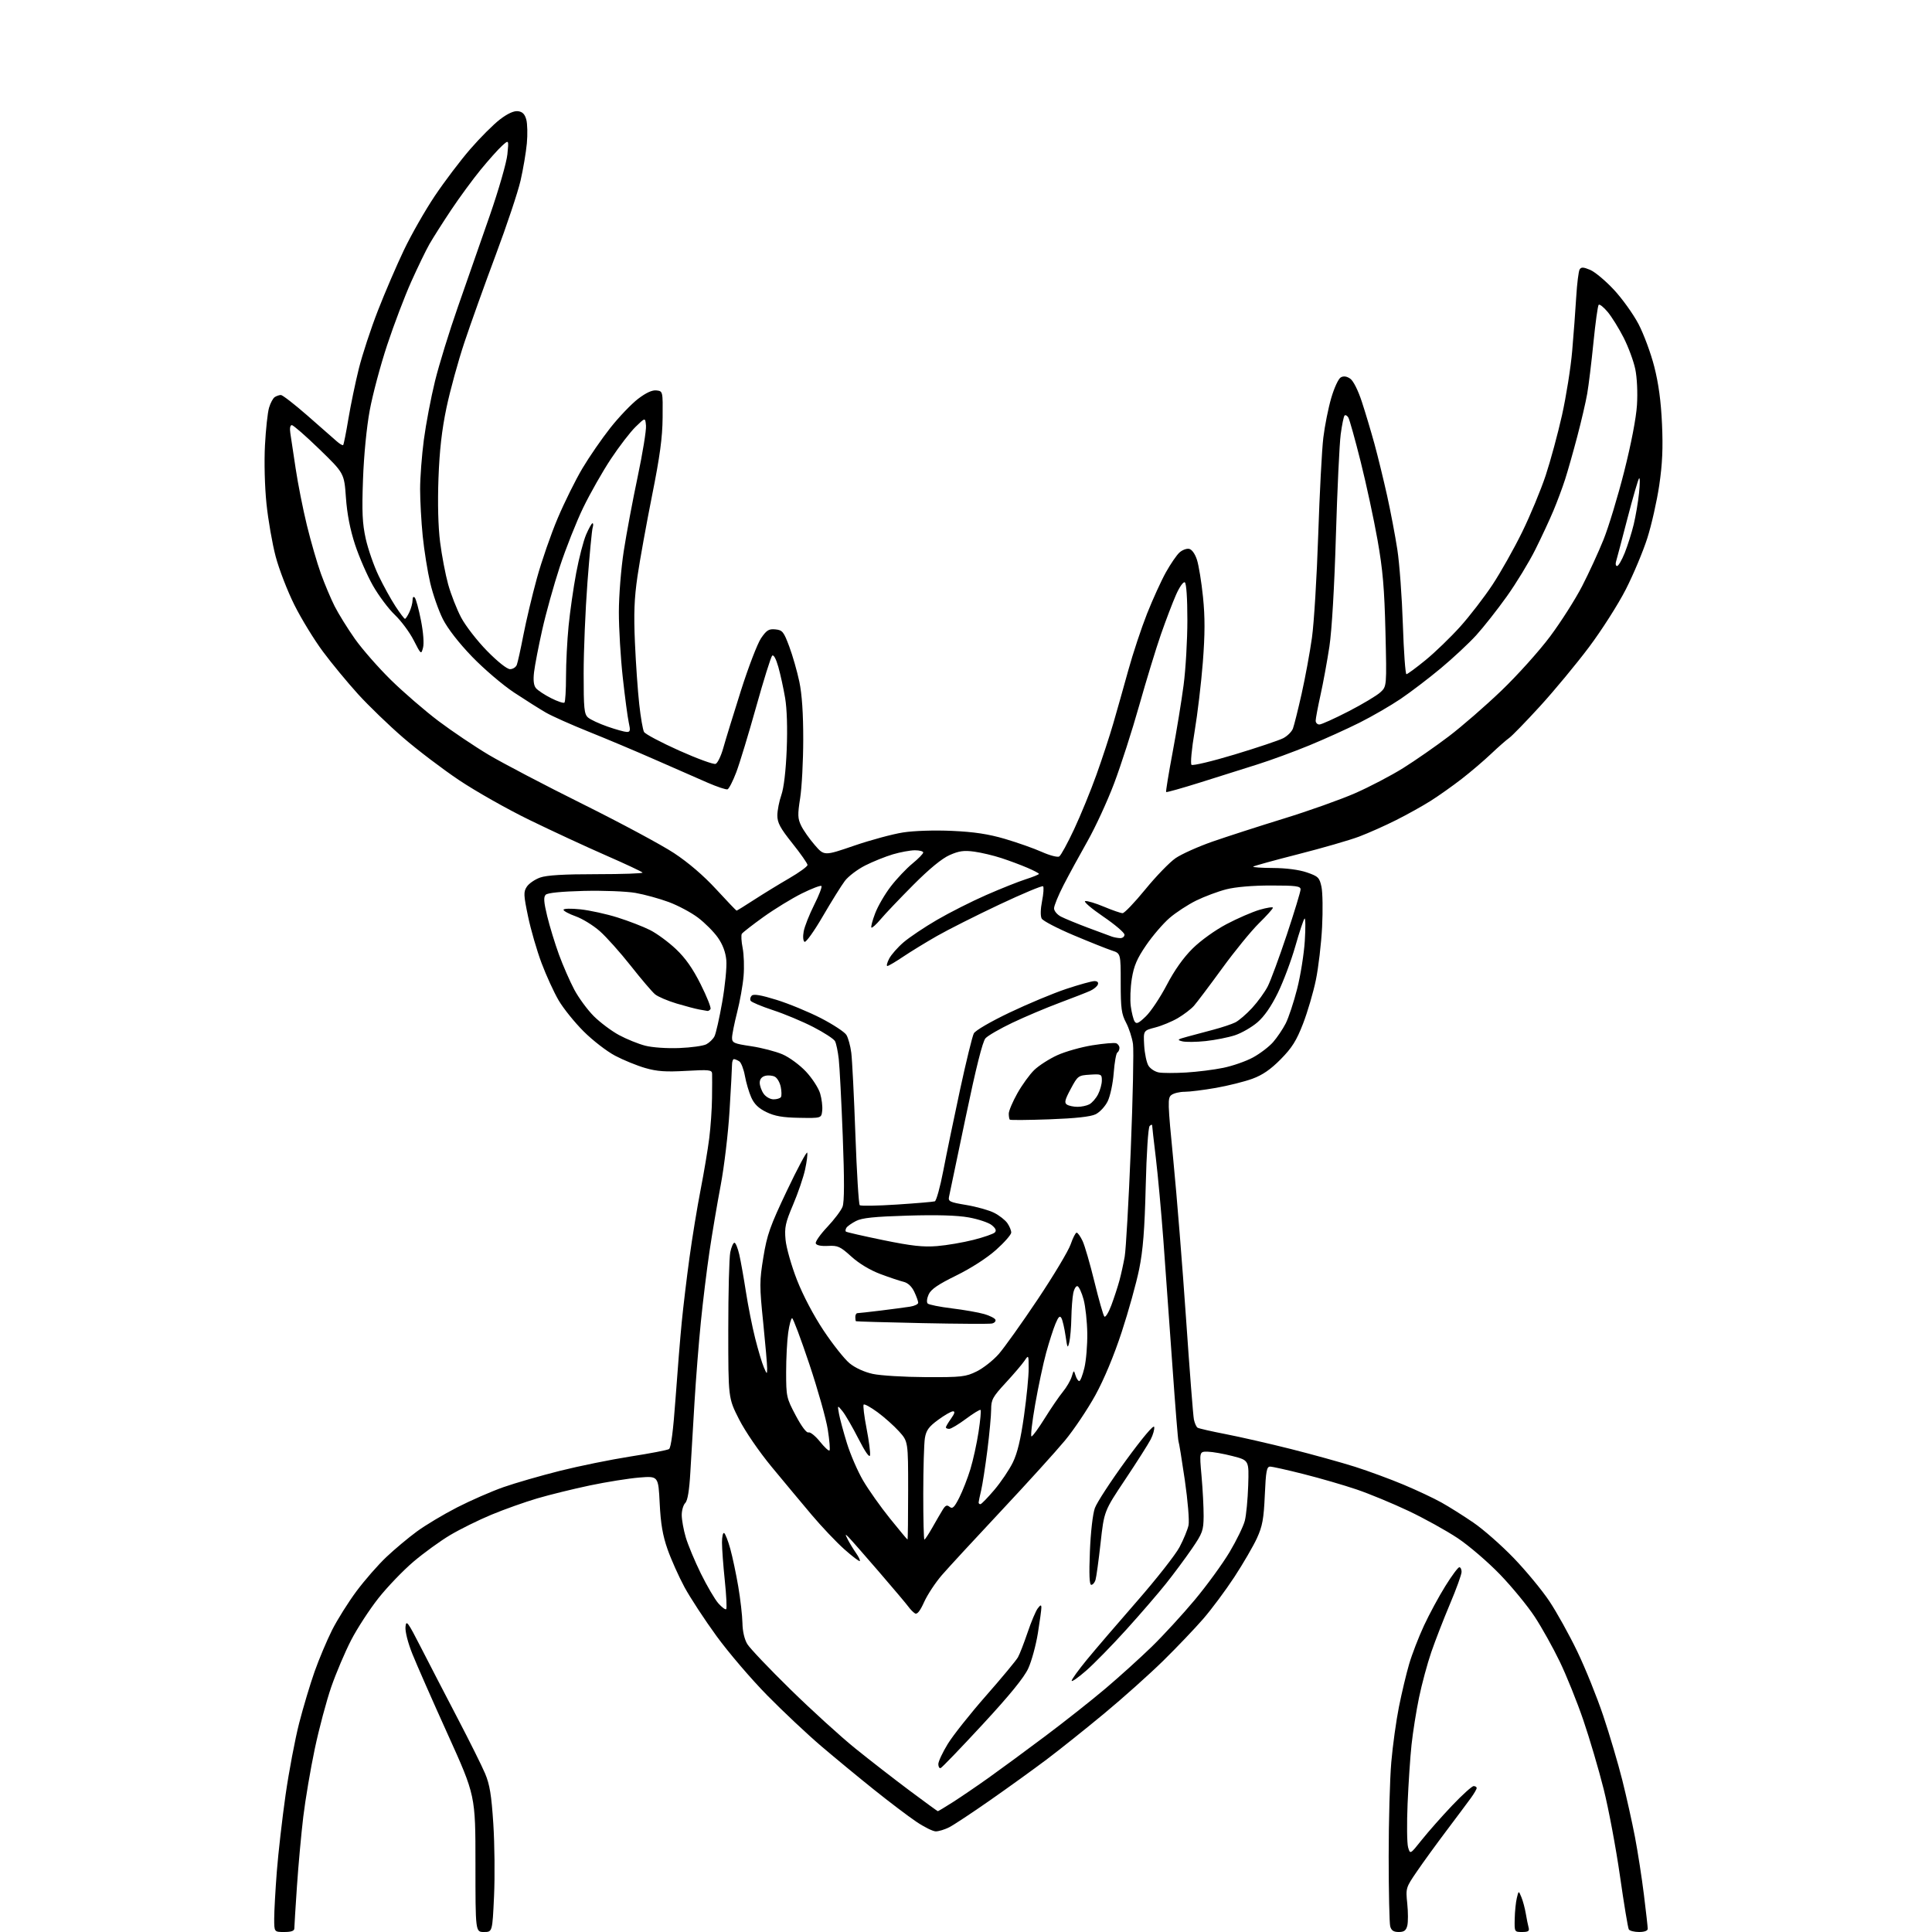 <?xml version="1.0" encoding="UTF-8" standalone="no"?>
<svg 
  version="1.1" 
  xmlns="http://www.w3.org/2000/svg" 
  xmlns:xlink="http://www.w3.org/1999/xlink" 
  xmlns:svg="http://www.w3.org/2000/svg"
  xmlns:rdf="http://www.w3.org/1999/02/22-rdf-syntax-ns#"
  xmlns:cc="http://creativecommons.org/ns#"
  xmlns:dc="http://purl.org/dc/elements/1.1/"
  viewBox="0 0 768 768"
  width="768"
  height="768"
>
<style>svg {background-color: white; }</style>"
<path stroke="none" fill="black" fill-rule="evenodd" d="M113.00,768.00C109.00,768.00 109.00,768.00 109.00,762.70C109.00,759.78 109.47,751.35 110.04,743.95C110.62,736.55 112.19,722.85 113.52,713.50C114.86,704.15 117.29,691.33 118.91,685.00C120.54,678.67 123.30,669.45 125.05,664.50C126.80,659.55 129.93,652.11 132.01,647.97C134.10,643.83 138.48,636.86 141.75,632.47C145.02,628.09 150.35,621.99 153.60,618.93C156.84,615.86 162.29,611.30 165.70,608.80C169.11,606.29 176.31,601.98 181.70,599.22C187.09,596.46 195.37,592.84 200.09,591.18C204.82,589.52 214.95,586.60 222.59,584.68C230.24,582.76 242.85,580.20 250.62,578.98C258.38,577.77 265.28,576.45 265.94,576.03C266.74,575.54 267.63,568.64 268.54,555.89C269.30,545.23 270.41,531.55 271.01,525.50C271.60,519.45 272.98,507.98 274.07,500.00C275.16,492.02 277.15,479.88 278.49,473.00C279.83,466.12 281.38,456.90 281.93,452.50C282.49,448.10 282.99,440.90 283.04,436.50C283.10,432.10 283.11,427.74 283.07,426.81C283.01,425.29 281.93,425.17 272.73,425.69C264.65,426.15 261.18,425.91 256.48,424.55C253.19,423.60 247.80,421.40 244.51,419.66C241.21,417.92 235.58,413.57 232.01,410.00C228.43,406.43 223.96,400.88 222.08,397.68C220.20,394.47 217.14,387.80 215.28,382.84C213.42,377.89 211.00,369.55 209.91,364.30C208.12,355.73 208.07,354.54 209.42,352.48C210.25,351.21 212.63,349.58 214.71,348.84C217.36,347.90 224.12,347.50 237.15,347.50C247.42,347.50 255.63,347.21 255.42,346.86C255.20,346.51 248.60,343.42 240.76,339.99C232.92,336.56 219.30,330.25 210.50,325.96C201.70,321.68 189.10,314.55 182.50,310.13C175.90,305.71 165.89,298.10 160.26,293.23C154.62,288.36 146.56,280.58 142.34,275.94C138.13,271.30 131.83,263.68 128.36,259.00C124.88,254.32 119.79,246.00 117.04,240.50C114.29,235.00 110.94,226.34 109.59,221.25C108.24,216.16 106.60,206.71 105.93,200.25C105.23,193.45 104.98,183.65 105.33,177.00C105.66,170.68 106.39,163.96 106.95,162.07C107.51,160.18 108.53,158.28 109.23,157.84C109.93,157.39 111.02,157.02 111.66,157.02C112.29,157.01 117.02,160.67 122.16,165.16C127.30,169.64 132.51,174.22 133.75,175.33C134.98,176.43 136.18,177.15 136.41,176.92C136.64,176.69 137.58,172.00 138.49,166.50C139.41,161.00 141.28,152.00 142.65,146.50C144.02,141.00 147.42,130.65 150.21,123.50C152.99,116.35 157.65,105.51 160.56,99.42C163.46,93.33 168.98,83.65 172.82,77.92C176.66,72.19 183.01,63.80 186.94,59.27C190.86,54.74 196.18,49.43 198.74,47.47C201.79,45.14 204.27,44.01 205.89,44.20C207.67,44.42 208.60,45.34 209.20,47.50C209.66,49.15 209.76,53.42 209.43,57.00C209.10,60.58 207.97,67.23 206.93,71.79C205.88,76.35 201.45,89.62 197.08,101.29C192.72,112.95 187.11,128.61 184.62,136.08C182.12,143.56 178.91,155.26 177.48,162.08C175.63,170.92 174.71,179.01 174.30,190.13C173.94,200.00 174.17,209.34 174.94,215.44C175.61,220.76 177.06,228.35 178.15,232.30C179.25,236.25 181.57,242.19 183.32,245.49C185.07,248.80 189.70,254.76 193.61,258.75C197.82,263.04 201.55,266.00 202.75,266.00C203.87,266.00 205.08,265.23 205.44,264.28C205.81,263.34 206.98,258.00 208.06,252.42C209.14,246.83 211.55,236.69 213.42,229.88C215.29,223.07 219.02,212.31 221.71,205.97C224.40,199.62 228.82,190.70 231.54,186.14C234.25,181.59 239.25,174.34 242.65,170.04C246.05,165.74 250.99,160.58 253.62,158.56C256.82,156.12 259.25,155.00 260.95,155.20C263.50,155.50 263.50,155.50 263.40,166.00C263.33,173.99 262.32,181.40 259.20,197.00C256.95,208.28 254.35,222.68 253.42,229.00C252.12,237.90 251.89,243.89 252.40,255.50C252.76,263.75 253.53,274.76 254.11,279.96C254.68,285.17 255.54,290.12 256.01,290.96C256.49,291.81 262.75,295.13 269.94,298.35C277.13,301.57 283.67,303.96 284.47,303.65C285.26,303.35 286.64,300.49 287.53,297.30C288.42,294.11 291.58,283.85 294.54,274.50C297.51,265.15 301.11,255.79 302.54,253.69C304.74,250.48 305.63,249.93 308.23,250.19C311.03,250.47 311.54,251.10 313.74,257.00C315.08,260.57 316.88,266.88 317.75,271.00C318.80,275.99 319.31,283.68 319.30,294.00C319.29,302.52 318.74,312.97 318.08,317.22C317.03,323.90 317.09,325.37 318.47,328.22C319.34,330.02 321.76,333.47 323.85,335.88C327.63,340.26 327.63,340.26 339.56,336.16C346.13,333.91 354.88,331.55 359.00,330.91C363.42,330.23 371.43,329.97 378.50,330.29C387.28,330.69 392.92,331.55 399.50,333.48C404.45,334.94 411.05,337.27 414.18,338.67C417.30,340.06 420.40,340.87 421.06,340.46C421.72,340.06 424.39,335.17 426.99,329.61C429.59,324.05 433.58,314.32 435.84,308.00C438.11,301.68 441.14,292.45 442.57,287.50C444.01,282.55 446.68,273.07 448.52,266.42C450.35,259.78 453.71,249.66 455.98,243.92C458.25,238.19 461.63,230.79 463.48,227.47C465.33,224.16 467.75,220.63 468.85,219.64C469.95,218.64 471.67,217.98 472.68,218.18C473.77,218.39 475.02,220.11 475.80,222.50C476.52,224.69 477.60,231.35 478.21,237.31C479.03,245.34 479.01,252.04 478.15,263.23C477.50,271.53 476.03,283.91 474.88,290.75C473.71,297.66 473.16,303.55 473.64,304.02C474.11,304.47 481.84,302.63 490.81,299.92C499.78,297.21 508.46,294.29 510.10,293.45C511.74,292.60 513.48,290.87 513.96,289.62C514.43,288.36 516.00,282.10 517.43,275.72C518.86,269.33 520.70,259.34 521.52,253.51C522.34,247.68 523.46,229.32 524.01,212.71C524.56,196.09 525.47,178.68 526.04,174.00C526.60,169.32 528.02,162.21 529.19,158.20C530.39,154.10 532.06,150.50 533.01,150.00C534.13,149.39 535.38,149.58 536.76,150.55C537.98,151.40 539.88,155.18 541.37,159.75C542.77,164.01 545.02,171.55 546.38,176.50C547.73,181.45 549.98,190.68 551.39,197.00C552.79,203.32 554.63,213.00 555.47,218.50C556.32,224.00 557.30,237.39 557.66,248.25C558.02,259.11 558.66,268.00 559.08,268.00C559.49,268.00 562.91,265.48 566.67,262.41C570.43,259.34 576.60,253.37 580.40,249.16C584.19,244.95 589.97,237.45 593.25,232.50C596.52,227.55 601.85,218.10 605.08,211.50C608.31,204.90 612.51,194.78 614.43,189.00C616.34,183.22 619.27,172.43 620.93,165.00C622.58,157.57 624.41,146.10 624.97,139.50C625.54,132.90 626.27,123.19 626.58,117.93C626.90,112.67 627.51,107.80 627.93,107.11C628.55,106.11 629.41,106.15 632.10,107.27C633.97,108.06 638.21,111.59 641.51,115.13C644.82,118.67 649.23,124.82 651.32,128.79C653.41,132.77 656.24,140.41 657.60,145.76C659.31,152.44 660.27,159.58 660.67,168.50C661.11,178.11 660.82,184.48 659.57,192.93C658.64,199.21 656.51,208.66 654.83,213.93C653.15,219.19 649.31,228.35 646.29,234.28C643.27,240.21 636.69,250.53 631.67,257.22C626.65,263.91 617.92,274.45 612.27,280.64C606.61,286.83 601.07,292.54 599.94,293.33C598.82,294.12 595.56,296.98 592.70,299.69C589.84,302.40 584.58,306.89 581.00,309.66C577.42,312.43 571.91,316.34 568.74,318.34C565.57,320.35 559.39,323.79 555.01,325.99C550.63,328.20 543.99,331.15 540.27,332.56C536.55,333.97 525.66,337.11 516.09,339.55C506.51,341.99 498.45,344.22 498.17,344.49C497.89,344.77 501.45,345.02 506.08,345.04C511.30,345.07 516.39,345.74 519.47,346.79C524.01,348.35 524.51,348.84 525.30,352.50C525.78,354.70 525.89,361.92 525.55,368.55C525.21,375.18 524.10,384.63 523.08,389.55C522.07,394.47 519.77,402.30 517.98,406.93C515.37,413.68 513.59,416.51 509.11,421.06C505.09,425.13 501.89,427.34 497.85,428.82C494.74,429.96 488.22,431.59 483.35,432.45C478.48,433.30 472.90,434.00 470.94,434.00C468.98,434.00 466.62,434.56 465.69,435.25C464.10,436.42 464.15,438.07 466.44,461.50C467.79,475.25 470.05,503.38 471.46,524.00C472.88,544.62 474.28,562.73 474.59,564.24C474.90,565.74 475.56,567.23 476.07,567.54C476.57,567.85 481.60,569.00 487.24,570.09C492.88,571.18 504.56,573.85 513.20,576.02C521.83,578.20 533.30,581.38 538.70,583.09C544.09,584.81 552.77,588.01 558.00,590.21C563.23,592.40 569.98,595.58 573.00,597.27C576.02,598.95 581.73,602.54 585.67,605.24C589.62,607.93 596.83,614.27 601.70,619.32C606.57,624.37 612.96,632.10 615.90,636.50C618.83,640.90 623.83,649.90 627.00,656.50C630.18,663.10 634.82,674.60 637.32,682.06C639.83,689.52 643.22,701.00 644.87,707.56C646.52,714.13 648.79,724.32 649.92,730.21C651.04,736.09 652.65,746.43 653.48,753.18C654.32,759.92 655.00,766.02 655.00,766.72C655.00,767.51 653.69,768.00 651.56,768.00C649.67,768.00 647.83,767.54 647.48,766.97C647.13,766.40 645.55,756.84 643.96,745.72C642.37,734.60 639.46,719.08 637.49,711.23C635.52,703.38 631.87,691.01 629.38,683.73C626.89,676.45 622.68,666.00 620.02,660.50C617.37,655.00 612.90,646.99 610.09,642.71C607.28,638.42 601.06,630.84 596.27,625.87C591.47,620.90 583.90,614.40 579.45,611.44C575.00,608.48 566.22,603.61 559.93,600.63C553.64,597.65 544.36,593.81 539.29,592.09C534.23,590.37 524.78,587.63 518.29,585.99C511.81,584.35 505.78,583.00 504.89,583.00C503.53,583.00 503.20,584.79 502.78,594.36C502.36,603.82 501.84,606.67 499.65,611.46C498.20,614.61 494.17,621.55 490.68,626.88C487.19,632.21 481.61,639.70 478.29,643.53C474.97,647.36 467.81,654.86 462.38,660.20C456.94,665.53 446.43,674.94 439.00,681.10C431.57,687.26 421.23,695.52 416.00,699.46C410.77,703.39 400.65,710.69 393.50,715.68C386.35,720.68 379.06,725.49 377.30,726.38C375.54,727.27 373.15,728.00 371.99,728.00C370.84,728.00 367.30,726.24 364.14,724.09C360.97,721.95 353.46,716.25 347.44,711.43C341.42,706.62 332.00,698.84 326.50,694.16C321.00,689.47 311.32,680.38 305.00,673.95C298.68,667.53 289.60,656.92 284.84,650.38C280.08,643.85 274.34,635.07 272.08,630.89C269.82,626.70 266.80,619.95 265.37,615.89C263.43,610.36 262.64,605.75 262.24,597.61C261.70,586.73 261.70,586.73 254.10,587.35C249.92,587.69 241.10,589.10 234.50,590.48C227.90,591.87 218.47,594.19 213.54,595.64C208.61,597.09 200.41,600.01 195.32,602.13C190.23,604.24 182.85,607.90 178.91,610.24C174.98,612.58 168.41,617.35 164.32,620.83C160.22,624.32 153.96,630.84 150.41,635.33C146.86,639.83 141.98,647.33 139.57,652.00C137.16,656.67 133.62,665.01 131.70,670.52C129.79,676.04 126.83,687.13 125.13,695.18C123.43,703.23 121.38,715.37 120.56,722.16C119.75,728.95 118.61,741.40 118.04,749.83C117.47,758.26 117.00,765.80 117.00,766.58C117.00,767.57 115.79,768.00 113.00,768.00zM192.37,768.00C189.00,768.00 189.00,768.00 189.00,740.89C189.00,713.77 189.00,713.77 177.98,689.40C171.91,676.00 165.59,661.62 163.92,657.45C162.14,653.02 161.01,648.55 161.19,646.69C161.47,643.82 162.09,644.65 167.38,655.00C170.62,661.33 177.14,673.92 181.88,683.00C186.62,692.07 191.55,701.97 192.83,705.00C194.67,709.35 195.36,713.54 196.10,725.00C196.62,732.98 196.75,745.91 196.39,753.75C195.73,768.00 195.73,768.00 192.37,768.00zM556.01,768.00C553.98,768.00 553.07,767.40 552.63,765.75C552.30,764.51 552.03,752.02 552.02,738.00C552.02,723.98 552.49,707.10 553.06,700.50C553.63,693.90 555.00,684.00 556.10,678.50C557.20,673.00 559.02,665.35 560.15,661.50C561.27,657.65 563.93,650.77 566.05,646.21C568.17,641.65 572.00,634.56 574.56,630.46C577.11,626.36 579.61,623.00 580.10,623.00C580.60,623.00 581.00,623.83 581.00,624.85C581.00,625.87 578.93,631.61 576.39,637.60C573.86,643.60 570.51,652.22 568.95,656.77C567.39,661.32 565.20,669.43 564.09,674.79C562.98,680.15 561.64,688.58 561.11,693.52C560.58,698.46 559.88,709.02 559.54,717.00C559.20,724.98 559.29,732.78 559.74,734.34C560.56,737.18 560.56,737.18 565.21,731.34C567.77,728.13 573.18,722.01 577.22,717.75C581.27,713.49 585.13,710.00 585.79,710.00C586.46,710.00 587.00,710.35 587.00,710.78C587.00,711.21 585.99,712.96 584.75,714.67C583.51,716.37 579.19,722.17 575.14,727.54C571.09,732.91 565.75,740.26 563.28,743.88C558.82,750.39 558.78,750.53 559.41,756.71C559.76,760.14 559.77,764.09 559.42,765.48C558.93,767.42 558.14,768.00 556.01,768.00zM605.07,768.00C602.02,768.00 602.00,767.97 602.12,762.75C602.18,759.86 602.56,756.15 602.96,754.50C603.68,751.50 603.68,751.50 604.77,754.14C605.38,755.60 606.16,758.52 606.52,760.64C606.88,762.76 607.39,765.29 607.65,766.25C608.04,767.64 607.50,768.00 605.07,768.00zM372.80,719.98C372.96,719.99 375.66,718.37 378.80,716.37C381.93,714.37 388.32,710.02 393.00,706.69C397.68,703.36 407.80,695.92 415.50,690.14C423.20,684.37 434.00,675.83 439.50,671.17C445.00,666.51 453.25,659.05 457.83,654.60C462.41,650.14 470.10,641.77 474.92,636.00C479.74,630.23 485.97,621.67 488.76,617.00C491.54,612.33 494.28,606.70 494.84,604.50C495.40,602.30 496.00,596.00 496.18,590.50C496.50,580.50 496.50,580.50 490.00,578.82C486.43,577.89 481.98,577.11 480.13,577.07C476.76,577.00 476.76,577.00 477.63,586.75C478.11,592.11 478.48,599.29 478.46,602.71C478.41,608.43 478.04,609.45 473.75,615.71C471.19,619.44 466.58,625.65 463.51,629.50C460.45,633.35 453.34,641.59 447.72,647.80C442.10,654.02 434.91,661.36 431.75,664.12C428.59,666.88 426.00,668.69 426.00,668.13C426.00,667.58 428.70,663.84 432.00,659.82C435.30,655.79 444.30,645.30 451.99,636.50C459.68,627.70 467.28,618.02 468.88,615.00C470.48,611.98 472.09,608.07 472.46,606.32C472.83,604.53 472.18,596.63 470.98,588.33C469.79,580.18 468.66,573.26 468.47,572.95C468.27,572.63 467.19,559.13 466.05,542.94C464.91,526.75 463.30,504.27 462.46,493.00C461.62,481.73 460.27,467.03 459.47,460.34C458.66,453.65 458.00,447.82 458.00,447.39C458.00,446.95 457.55,447.05 457.00,447.60C456.43,448.17 455.76,458.41 455.44,471.55C455.01,488.83 454.37,496.97 452.84,504.50C451.73,510.00 448.60,521.26 445.89,529.51C442.80,538.93 438.89,548.30 435.41,554.64C432.35,560.19 426.92,568.29 423.34,572.62C419.75,576.95 408.32,589.56 397.95,600.62C387.57,611.69 376.98,623.17 374.42,626.12C371.86,629.08 368.69,633.89 367.37,636.80C365.75,640.40 364.58,641.87 363.74,641.36C363.06,640.96 361.88,639.76 361.12,638.71C360.37,637.66 355.03,631.34 349.26,624.65C343.50,617.97 338.10,611.83 337.27,611.00C335.93,609.66 335.90,609.77 337.02,612.00C337.72,613.38 339.17,615.76 340.25,617.31C341.33,618.85 342.03,620.31 341.79,620.54C341.56,620.78 338.78,618.66 335.62,615.85C332.45,613.03 326.63,606.89 322.68,602.21C318.73,597.53 311.56,588.93 306.75,583.11C301.68,576.96 296.22,568.99 293.75,564.13C289.50,555.74 289.50,555.74 289.50,528.62C289.50,513.70 289.86,499.81 290.30,497.75C290.73,495.69 291.48,494.00 291.95,494.00C292.42,494.00 293.29,496.14 293.89,498.75C294.48,501.36 295.66,508.00 296.51,513.50C297.36,519.00 299.01,527.33 300.19,532.00C301.37,536.67 302.91,541.85 303.63,543.50C304.87,546.38 304.92,546.40 304.96,544.02C304.98,542.66 304.27,534.46 303.39,525.79C301.89,511.16 301.89,509.30 303.45,499.77C304.91,490.81 306.10,487.44 312.81,473.32C317.04,464.43 320.67,457.63 320.88,458.21C321.09,458.79 320.71,461.80 320.04,464.89C319.37,467.97 317.23,474.26 315.28,478.84C312.20,486.10 311.81,487.93 312.27,492.84C312.56,495.96 314.59,503.10 316.78,508.73C319.19,514.90 323.40,522.91 327.40,528.92C331.04,534.39 335.68,540.24 337.70,541.91C339.94,543.75 343.56,545.41 346.94,546.15C350.00,546.82 359.48,547.39 368.00,547.43C382.29,547.49 383.87,547.31 388.24,545.16C390.85,543.88 394.78,540.78 396.99,538.28C399.19,535.77 406.18,525.98 412.51,516.51C418.84,507.04 424.73,497.20 425.60,494.65C426.48,492.09 427.54,490.00 427.98,490.00C428.42,490.00 429.48,491.48 430.34,493.30C431.20,495.11 433.32,502.43 435.06,509.55C436.80,516.67 438.57,522.88 439.00,523.34C439.43,523.81 440.69,521.77 441.79,518.83C442.89,515.88 444.33,511.47 444.99,509.04C445.65,506.60 446.59,502.33 447.08,499.55C447.57,496.77 448.66,477.62 449.50,457.00C450.33,436.38 450.73,417.48 450.38,415.00C450.03,412.52 448.78,408.70 447.62,406.50C445.81,403.08 445.50,400.80 445.50,390.75C445.50,378.99 445.50,378.99 442.00,377.85C440.08,377.22 433.20,374.48 426.73,371.75C420.26,369.02 414.56,366.05 414.08,365.14C413.55,364.16 413.61,361.35 414.23,358.22C414.81,355.32 414.99,352.66 414.64,352.31C414.30,351.96 406.47,355.24 397.26,359.58C388.04,363.93 376.88,369.55 372.45,372.08C368.02,374.61 361.95,378.33 358.96,380.34C355.97,382.35 353.17,384.00 352.74,384.00C352.30,384.00 352.62,382.70 353.45,381.10C354.27,379.51 356.86,376.57 359.19,374.57C361.53,372.57 367.50,368.56 372.47,365.67C377.44,362.77 386.23,358.33 392.00,355.80C397.77,353.27 404.86,350.44 407.75,349.52C410.64,348.60 413.00,347.63 413.00,347.38C413.00,347.13 410.92,346.04 408.38,344.95C405.85,343.86 401.21,342.13 398.09,341.11C394.97,340.08 390.11,338.93 387.29,338.54C383.20,337.98 381.22,338.25 377.48,339.91C374.44,341.25 369.39,345.40 363.08,351.74C357.74,357.11 351.90,363.23 350.12,365.36C348.34,367.48 346.66,368.99 346.40,368.73C346.13,368.46 346.80,365.91 347.89,363.06C348.97,360.20 351.78,355.38 354.12,352.35C356.46,349.31 360.32,345.23 362.69,343.29C365.06,341.35 367.00,339.36 367.00,338.88C367.00,338.40 365.51,338.00 363.68,338.00C361.86,338.00 357.92,338.73 354.93,339.61C351.94,340.50 346.99,342.49 343.93,344.04C340.86,345.59 337.22,348.35 335.84,350.18C334.46,352.00 330.52,358.34 327.07,364.25C323.63,370.17 320.37,374.73 319.82,374.39C319.24,374.03 319.10,372.26 319.49,370.20C319.86,368.24 321.73,363.52 323.64,359.71C325.56,355.91 326.86,352.53 326.53,352.20C326.20,351.87 322.68,353.21 318.71,355.18C314.75,357.15 307.90,361.35 303.50,364.50C299.10,367.66 295.23,370.68 294.89,371.20C294.56,371.72 294.70,374.26 295.21,376.83C295.72,379.40 295.89,384.44 295.58,388.04C295.28,391.64 294.12,398.12 293.01,402.45C291.91,406.78 291.00,411.32 291.00,412.54C291.00,414.54 291.76,414.87 298.58,415.88C302.74,416.50 308.35,417.96 311.04,419.11C313.76,420.28 317.90,423.33 320.39,425.98C322.84,428.60 325.37,432.50 326.01,434.64C326.65,436.78 327.03,439.88 326.84,441.52C326.50,444.50 326.50,444.50 317.77,444.35C311.15,444.24 307.99,443.69 304.66,442.08C301.53,440.56 299.82,438.90 298.63,436.23C297.72,434.18 296.58,430.31 296.10,427.62C295.61,424.94 294.60,422.36 293.86,421.89C293.11,421.42 292.16,421.02 291.75,421.02C291.34,421.01 291.00,422.01 290.99,423.25C290.99,424.49 290.54,432.76 290.00,441.63C289.46,450.51 287.88,463.78 286.49,471.13C285.10,478.48 283.09,490.35 282.03,497.50C280.97,504.65 279.42,517.25 278.60,525.50C277.77,533.75 276.63,548.15 276.07,557.50C275.51,566.85 274.77,579.35 274.42,585.28C274.01,592.48 273.34,596.52 272.40,597.46C271.63,598.23 271.00,600.38 271.00,602.25C271.00,604.11 271.71,608.08 272.59,611.07C273.46,614.06 276.17,620.55 278.60,625.50C281.04,630.45 284.17,635.79 285.57,637.37C286.96,638.94 288.36,639.97 288.68,639.66C288.99,639.34 288.74,634.23 288.12,628.29C287.50,622.36 287.00,615.56 287.00,613.19C287.00,610.82 287.39,609.12 287.86,609.41C288.33,609.71 289.44,612.55 290.31,615.72C291.19,618.90 292.61,625.62 293.47,630.67C294.33,635.71 295.07,642.23 295.13,645.17C295.18,648.44 295.93,651.68 297.07,653.55C298.09,655.23 305.80,663.34 314.21,671.58C322.62,679.82 334.22,690.37 339.99,695.03C345.76,699.69 355.44,707.20 361.49,711.73C367.55,716.25 372.63,719.96 372.80,719.98zM373.93,702.83C373.42,703.02 373.00,702.31 373.00,701.26C373.00,700.22 374.69,696.61 376.75,693.25C378.81,689.88 385.65,681.26 391.95,674.09C398.25,666.92 403.97,660.03 404.66,658.78C405.36,657.52 407.08,653.08 408.50,648.89C409.91,644.71 411.71,640.44 412.50,639.39C413.61,637.93 413.94,637.84 413.96,639.00C413.98,639.83 413.35,644.43 412.57,649.24C411.79,654.05 410.07,660.35 408.74,663.24C407.08,666.85 401.40,673.83 390.60,685.50C381.95,694.85 374.45,702.65 373.93,702.83zM433.79,630.00C433.05,630.00 432.88,625.86 433.25,616.75C433.55,609.11 434.39,601.81 435.22,599.50C436.01,597.30 441.57,588.77 447.57,580.55C454.21,571.46 458.61,566.24 458.81,567.23C458.98,568.13 458.36,570.36 457.42,572.18C456.48,574.01 451.93,581.17 447.31,588.09C438.90,600.68 438.90,600.68 437.49,613.44C436.71,620.45 435.80,627.05 435.47,628.09C435.14,629.14 434.38,630.00 433.79,630.00zM360.75,611.99C360.89,611.99 361.00,603.23 361.00,592.50C361.00,573.01 361.00,573.01 357.38,569.00C355.39,566.80 351.55,563.37 348.84,561.38C346.12,559.39 343.64,558.02 343.32,558.34C343.00,558.67 343.52,562.94 344.47,567.83C345.42,572.73 346.04,577.53 345.85,578.51C345.63,579.60 343.87,577.08 341.23,571.89C338.87,567.27 336.04,562.38 334.92,561.00C332.88,558.50 332.88,558.50 333.51,562.00C333.85,563.92 335.27,569.18 336.66,573.68C338.05,578.18 340.94,584.86 343.09,588.53C345.24,592.20 350.03,598.98 353.75,603.59C357.46,608.20 360.61,611.98 360.75,611.99zM367.46,612.00C367.71,612.00 369.13,609.86 370.61,607.25C372.09,604.64 373.93,601.46 374.72,600.18C375.83,598.37 376.43,598.11 377.51,599.01C378.62,599.93 379.37,599.20 381.33,595.33C382.67,592.67 384.66,587.58 385.75,584.00C386.84,580.42 388.30,573.77 388.99,569.21C389.69,564.65 390.05,560.72 389.80,560.47C389.55,560.22 386.94,561.81 383.99,564.01C381.05,566.20 378.05,568.00 377.32,568.00C376.59,568.00 376.00,567.73 376.00,567.40C376.00,567.08 376.93,565.50 378.07,563.90C379.50,561.89 379.73,561.01 378.82,561.02C378.09,561.04 375.43,562.57 372.90,564.43C369.22,567.13 368.17,568.58 367.66,571.65C367.31,573.77 367.02,583.71 367.01,593.75C367.00,603.79 367.21,612.00 367.46,612.00zM389.75,597.93C390.16,597.90 392.64,595.34 395.26,592.26C397.88,589.17 401.19,584.27 402.61,581.37C404.43,577.65 405.74,572.18 407.06,562.80C408.09,555.48 408.93,547.02 408.91,544.00C408.90,538.51 408.89,538.50 407.20,541.00C406.26,542.38 402.91,546.30 399.75,549.72C394.60,555.30 394.00,556.40 394.00,560.25C394.00,562.62 393.32,569.95 392.49,576.53C391.65,583.11 390.54,590.30 390.01,592.50C389.48,594.70 389.04,596.84 389.02,597.25C389.01,597.66 389.34,597.97 389.75,597.93zM329.74,576.59C330.04,576.29 329.73,572.55 329.06,568.28C328.39,564.00 325.08,552.29 321.72,542.25C318.36,532.21 315.28,524.00 314.88,524.00C314.47,524.00 313.77,526.59 313.32,529.75C312.87,532.91 312.50,540.00 312.50,545.50C312.51,555.16 312.64,555.75 316.32,562.69C318.62,567.03 320.63,569.70 321.37,569.41C322.05,569.15 324.10,570.78 325.91,573.03C327.72,575.29 329.44,576.89 329.74,576.59zM410.04,571.00C410.47,571.00 412.85,567.74 415.33,563.75C417.81,559.76 421.04,555.05 422.50,553.27C423.96,551.49 425.54,548.79 426.01,547.27C426.83,544.57 426.87,544.56 427.54,546.75C427.92,547.99 428.59,549.00 429.02,549.00C429.45,549.00 430.37,546.64 431.06,543.75C431.76,540.86 432.27,534.67 432.21,530.00C432.14,525.33 431.48,519.28 430.75,516.57C430.01,513.85 428.92,511.47 428.33,511.28C427.75,511.08 426.98,512.35 426.63,514.09C426.28,515.83 425.95,520.23 425.88,523.88C425.82,527.52 425.45,531.85 425.07,533.50C424.43,536.22 424.29,535.98 423.57,531.00C423.13,527.98 422.40,524.83 421.95,524.00C421.32,522.85 420.76,523.36 419.58,526.18C418.73,528.20 417.07,533.38 415.88,537.68C414.70,541.98 412.73,551.24 411.50,558.25C410.27,565.26 409.61,571.00 410.04,571.00zM394.29,526.12C393.31,526.33 380.80,526.26 366.50,525.96C352.20,525.66 340.39,525.32 340.25,525.21C340.11,525.09 340.00,524.33 340.00,523.50C340.00,522.67 340.38,522.00 340.84,522.00C341.30,522.00 345.47,521.53 350.09,520.97C354.72,520.40 359.96,519.70 361.75,519.42C363.54,519.14 365.00,518.44 365.00,517.86C365.00,517.28 364.29,515.31 363.43,513.49C362.43,511.38 360.89,509.95 359.18,509.54C357.71,509.19 353.53,507.79 349.91,506.43C345.83,504.89 341.44,502.25 338.41,499.49C334.00,495.49 333.05,495.06 329.11,495.27C326.35,495.41 324.55,495.04 324.28,494.27C324.04,493.59 326.11,490.65 328.87,487.73C331.63,484.81 334.36,481.19 334.93,479.68C335.65,477.78 335.68,469.09 335.01,451.71C334.48,437.85 333.76,424.02 333.42,421.00C333.08,417.98 332.41,414.77 331.93,413.88C331.46,412.99 327.57,410.46 323.28,408.25C319.00,406.05 311.79,403.03 307.26,401.55C302.73,400.06 298.74,398.39 298.40,397.83C298.05,397.28 298.25,396.35 298.82,395.78C299.56,395.04 302.53,395.55 308.69,397.46C313.53,398.96 321.47,402.24 326.32,404.73C331.16,407.23 335.72,410.22 336.45,411.39C337.17,412.55 338.05,415.75 338.40,418.50C338.75,421.25 339.49,435.86 340.03,450.96C340.57,466.06 341.35,478.72 341.76,479.08C342.17,479.45 348.80,479.33 356.50,478.83C364.20,478.33 371.00,477.75 371.60,477.55C372.21,477.34 373.73,471.85 374.98,465.34C376.23,458.83 379.23,444.34 381.64,433.15C384.06,421.96 386.52,411.90 387.11,410.79C387.73,409.63 393.80,406.10 401.35,402.50C408.58,399.05 418.71,394.82 423.85,393.11C428.99,391.40 434.04,390.00 435.07,390.00C436.24,390.00 436.74,390.51 436.41,391.36C436.13,392.12 434.76,393.24 433.38,393.87C432.00,394.50 426.52,396.64 421.19,398.63C415.86,400.62 407.44,404.18 402.48,406.54C397.52,408.90 392.68,411.69 391.74,412.74C390.60,413.99 387.95,424.57 383.88,444.07C380.50,460.26 377.53,474.46 377.27,475.64C376.85,477.60 377.44,477.89 384.15,479.01C388.19,479.69 393.16,481.08 395.18,482.11C397.21,483.13 399.57,484.98 400.43,486.21C401.30,487.44 401.99,489.13 401.98,489.97C401.96,490.81 399.23,493.92 395.91,496.88C392.28,500.11 385.96,504.17 380.14,507.03C372.93,510.56 370.09,512.50 369.16,514.55C368.46,516.09 368.28,517.68 368.77,518.17C369.24,518.64 373.57,519.51 378.39,520.10C383.21,520.69 388.99,521.70 391.25,522.36C393.50,523.01 395.51,524.04 395.71,524.64C395.92,525.25 395.28,525.92 394.29,526.12zM372.50,495.34C376.35,495.03 382.86,493.91 386.96,492.87C391.07,491.83 394.89,490.50 395.46,489.92C396.18,489.18 395.81,488.30 394.25,487.02C393.02,486.01 388.89,484.63 385.07,483.94C380.43,483.11 372.40,482.88 360.77,483.23C347.50,483.63 342.64,484.13 340.26,485.37C338.53,486.26 336.83,487.47 336.46,488.06C336.10,488.65 336.00,489.33 336.24,489.57C336.48,489.82 343.17,491.34 351.09,492.97C362.41,495.29 367.00,495.79 372.50,495.34zM417.16,444.95C408.73,445.25 401.64,445.31 401.41,445.08C401.19,444.85 401.00,443.77 401.00,442.68C401.00,441.59 402.54,437.95 404.42,434.60C406.31,431.24 409.34,427.06 411.17,425.30C413.00,423.55 417.10,420.92 420.27,419.47C423.45,418.02 429.73,416.24 434.22,415.52C438.72,414.80 442.98,414.44 443.70,414.71C444.41,414.99 445.00,415.81 445.00,416.55C445.00,417.28 444.62,418.12 444.15,418.41C443.68,418.70 443.04,422.33 442.72,426.48C442.41,430.63 441.33,435.71 440.33,437.76C439.31,439.84 437.16,442.14 435.50,442.95C433.48,443.92 427.49,444.57 417.16,444.95zM428.32,439.98C429.86,439.99 432.00,439.54 433.06,438.97C434.11,438.40 435.66,436.63 436.49,435.02C437.32,433.41 438.00,430.93 438.00,429.49C438.00,427.01 437.78,426.90 433.25,427.20C428.63,427.49 428.42,427.64 425.63,432.86C423.29,437.22 423.01,438.39 424.13,439.10C424.88,439.58 426.77,439.98 428.32,439.98zM307.50,437.00C308.81,437.00 310.13,436.60 310.44,436.10C310.74,435.61 310.71,433.79 310.36,432.07C310.02,430.34 308.97,428.52 308.03,428.02C307.09,427.51 305.35,427.36 304.16,427.67C302.79,428.03 302.00,429.02 302.00,430.39C302.00,431.58 302.70,433.56 303.56,434.78C304.43,436.02 306.17,437.00 307.50,437.00zM471.50,426.34C475.90,426.08 482.55,425.25 486.28,424.48C490.00,423.72 495.32,421.86 498.09,420.35C500.87,418.84 504.45,416.11 506.06,414.28C507.67,412.44 509.93,409.09 511.09,406.83C512.24,404.56 514.29,398.39 515.63,393.10C516.98,387.82 518.35,379.23 518.68,374.00C519.01,368.77 518.96,364.79 518.57,365.15C518.18,365.51 516.53,370.46 514.91,376.15C513.29,381.84 510.16,390.18 507.96,394.69C505.32,400.09 502.56,404.07 499.84,406.40C497.57,408.34 493.57,410.65 490.95,411.52C488.32,412.39 483.08,413.43 479.30,413.84C475.52,414.24 471.32,414.29 469.96,413.94C467.77,413.38 468.00,413.18 472.00,412.09C474.48,411.42 479.20,410.16 482.50,409.28C485.80,408.40 489.65,407.12 491.05,406.42C492.46,405.72 495.46,403.14 497.73,400.68C500.00,398.21 502.81,394.34 503.96,392.07C505.12,389.80 508.53,380.55 511.54,371.53C514.54,362.50 517.00,354.41 517.00,353.56C517.00,352.24 515.21,352.00 505.21,352.00C497.93,352.00 491.14,352.58 487.46,353.52C484.18,354.36 478.80,356.37 475.50,357.99C472.20,359.62 467.42,362.74 464.88,364.94C462.34,367.14 458.17,372.00 455.61,375.74C451.97,381.06 450.74,383.94 449.92,389.01C449.35,392.57 449.16,397.53 449.51,400.04C449.85,402.55 450.53,405.24 451.02,406.04C451.74,407.20 452.61,406.81 455.52,403.99C457.50,402.07 461.23,396.46 463.81,391.53C466.87,385.67 470.44,380.64 474.10,377.03C477.32,373.85 483.06,369.73 487.60,367.34C491.95,365.05 497.86,362.49 500.75,361.64C503.64,360.80 506.00,360.44 506.00,360.84C506.00,361.24 503.50,364.03 500.44,367.03C497.38,370.04 490.78,378.12 485.78,385.00C480.77,391.88 475.73,398.56 474.59,399.85C473.44,401.14 470.58,403.32 468.22,404.71C465.87,406.09 461.82,407.77 459.22,408.44C454.50,409.66 454.50,409.66 454.83,415.58C455.02,418.84 455.79,422.48 456.56,423.68C457.33,424.88 459.20,426.08 460.73,426.33C462.25,426.59 467.10,426.60 471.50,426.34zM270.06,416.61C274.77,416.43 279.60,415.75 280.79,415.11C281.98,414.48 283.42,413.08 283.99,412.01C284.57,410.94 285.96,404.77 287.10,398.29C288.24,391.80 288.97,384.33 288.72,381.68C288.43,378.49 287.29,375.45 285.35,372.69C283.74,370.40 280.20,366.85 277.49,364.80C274.77,362.74 269.52,359.94 265.82,358.57C262.11,357.20 256.15,355.56 252.58,354.94C249.00,354.32 239.78,353.96 232.08,354.15C223.13,354.38 217.67,354.92 216.92,355.68C216.02,356.58 216.16,358.57 217.52,364.18C218.49,368.20 220.60,375.08 222.19,379.45C223.79,383.83 226.54,390.10 228.29,393.40C230.05,396.70 233.54,401.44 236.05,403.95C238.56,406.45 243.07,409.83 246.06,411.45C249.05,413.07 253.75,414.97 256.50,415.68C259.35,416.41 265.18,416.81 270.06,416.61zM281.19,401.86C280.81,401.79 279.38,401.53 278.00,401.30C276.62,401.06 272.57,399.99 269.00,398.93C265.43,397.86 261.55,396.21 260.39,395.25C259.23,394.29 254.88,389.18 250.72,383.90C246.56,378.63 241.02,372.43 238.42,370.14C235.82,367.85 231.51,365.20 228.84,364.25C226.18,363.30 224.00,362.13 224.00,361.65C224.00,361.16 226.98,361.08 230.75,361.48C234.46,361.88 241.10,363.33 245.50,364.72C249.90,366.10 255.71,368.35 258.42,369.72C261.12,371.08 265.75,374.49 268.70,377.28C272.47,380.84 275.39,385.00 278.53,391.27C280.99,396.18 282.75,400.60 282.44,401.10C282.13,401.59 281.57,401.94 281.19,401.86zM445.25,372.92C446.21,372.96 447.00,372.35 447.00,371.55C447.00,370.75 443.17,367.49 438.48,364.30C433.80,361.11 430.60,358.36 431.38,358.20C432.16,358.03 435.53,359.04 438.87,360.45C442.21,361.85 445.53,363.00 446.25,363.00C446.97,363.00 451.03,358.75 455.28,353.55C459.52,348.36 464.93,342.77 467.31,341.13C469.69,339.50 476.33,336.52 482.07,334.52C487.80,332.53 500.53,328.42 510.35,325.39C520.16,322.37 532.90,317.84 538.66,315.32C544.41,312.80 553.03,308.29 557.81,305.30C562.59,302.31 570.74,296.64 575.92,292.71C581.10,288.78 590.52,280.59 596.84,274.53C603.17,268.46 611.88,258.77 616.19,253.00C620.50,247.22 626.23,238.22 628.92,233.00C631.61,227.78 635.44,219.45 637.43,214.50C639.42,209.55 643.11,197.40 645.62,187.50C648.42,176.45 650.39,166.22 650.72,161.00C651.03,156.06 650.75,150.09 650.05,146.74C649.39,143.57 647.31,137.94 645.43,134.24C643.54,130.53 640.69,125.93 639.08,124.01C637.47,122.08 635.86,120.81 635.50,121.16C635.14,121.52 634.21,128.27 633.42,136.16C632.63,144.05 631.52,153.20 630.94,156.50C630.37,159.80 628.59,167.45 626.99,173.50C625.40,179.55 623.23,187.20 622.17,190.50C621.11,193.80 619.01,199.43 617.51,203.00C616.02,206.57 612.77,213.55 610.30,218.50C607.83,223.45 602.73,231.82 598.96,237.11C595.19,242.39 589.72,249.33 586.81,252.53C583.89,255.73 577.56,261.64 572.74,265.65C567.93,269.66 560.72,275.15 556.73,277.85C552.74,280.54 545.43,284.77 540.48,287.25C535.54,289.73 526.55,293.80 520.50,296.29C514.45,298.78 505.23,302.17 500.00,303.82C494.77,305.47 484.51,308.71 477.18,311.02C469.86,313.32 463.73,315.04 463.55,314.85C463.38,314.66 464.53,307.58 466.12,299.13C467.71,290.67 469.68,278.61 470.50,272.33C471.33,266.04 472.00,254.42 472.00,246.51C472.00,237.78 471.60,231.87 470.98,231.49C470.41,231.13 468.87,233.30 467.50,236.41C466.15,239.46 463.45,246.55 461.49,252.16C459.54,257.77 455.66,270.48 452.86,280.40C450.07,290.32 445.58,304.25 442.90,311.36C440.22,318.47 435.44,328.83 432.29,334.39C429.14,339.95 424.86,347.81 422.78,351.85C420.70,355.90 419.00,360.05 419.00,361.08C419.00,362.11 420.24,363.59 421.75,364.37C423.26,365.15 428.10,367.14 432.50,368.80C436.90,370.45 441.18,372.04 442.00,372.32C442.82,372.61 444.29,372.88 445.25,372.92zM292.80,361.99C292.97,362.00 296.12,360.05 299.80,357.66C303.49,355.27 309.76,351.43 313.75,349.12C317.74,346.80 321.00,344.43 321.00,343.84C321.00,343.26 318.30,339.39 315.00,335.26C310.14,329.17 309.00,327.06 309.01,324.12C309.02,322.13 309.74,318.48 310.61,316.00C311.59,313.20 312.39,306.39 312.73,297.96C313.07,289.57 312.83,281.78 312.10,277.46C311.45,273.63 310.24,268.08 309.40,265.12C308.46,261.81 307.51,260.09 306.94,260.66C306.43,261.17 303.56,270.34 300.57,281.04C297.58,291.74 294.03,303.41 292.69,306.96C291.34,310.51 289.77,313.58 289.20,313.77C288.63,313.96 285.09,312.78 281.33,311.15C277.57,309.52 268.20,305.41 260.50,302.02C252.80,298.63 240.88,293.61 234.00,290.86C227.12,288.10 219.47,284.69 217.00,283.27C214.53,281.84 208.82,278.24 204.32,275.27C199.82,272.29 192.32,265.88 187.64,261.03C182.37,255.56 177.96,249.88 176.04,246.09C174.35,242.72 172.08,236.26 171.02,231.73C169.96,227.21 168.62,218.84 168.04,213.14C167.47,207.45 167.00,199.03 167.00,194.45C167.00,189.86 167.67,181.02 168.49,174.80C169.31,168.59 171.30,158.10 172.92,151.50C174.55,144.90 178.64,131.62 182.02,122.00C185.40,112.38 191.08,96.09 194.65,85.81C198.24,75.47 201.39,64.53 201.70,61.31C202.28,55.50 202.28,55.50 199.52,58.00C198.01,59.38 194.19,63.65 191.04,67.50C187.89,71.35 182.61,78.55 179.31,83.50C176.01,88.45 172.15,94.53 170.73,97.00C169.32,99.47 166.05,106.22 163.46,112.00C160.87,117.78 156.57,129.09 153.91,137.14C151.24,145.19 148.12,156.89 146.97,163.14C145.73,169.87 144.64,181.05 144.30,190.56C143.83,203.53 144.04,208.08 145.39,214.17C146.32,218.31 148.61,224.92 150.50,228.85C152.38,232.79 155.40,238.25 157.20,241.00C159.00,243.75 160.70,246.00 160.98,245.99C161.27,245.99 162.06,244.77 162.75,243.29C163.44,241.81 164.00,239.70 164.00,238.60C164.00,237.40 164.35,236.98 164.87,237.55C165.35,238.07 166.46,242.13 167.33,246.57C168.28,251.38 168.61,255.79 168.16,257.48C167.42,260.27 167.36,260.22 164.45,254.52C162.83,251.34 159.46,246.80 156.97,244.43C154.47,242.06 150.56,236.84 148.26,232.81C145.97,228.79 142.77,221.45 141.14,216.50C139.17,210.47 137.97,204.31 137.51,197.82C136.82,188.13 136.82,188.13 126.97,178.57C121.54,173.30 116.61,169.00 116.01,169.00C115.33,169.00 115.11,170.24 115.42,172.25C115.71,174.04 116.66,180.37 117.54,186.33C118.43,192.28 120.43,202.41 122.00,208.83C123.57,215.25 126.07,223.88 127.55,228.00C129.04,232.12 131.50,237.97 133.03,241.00C134.57,244.03 138.18,249.85 141.07,253.95C143.96,258.04 150.42,265.41 155.41,270.31C160.41,275.21 168.90,282.54 174.27,286.60C179.65,290.65 188.65,296.71 194.27,300.06C199.90,303.40 216.76,312.24 231.74,319.68C246.72,327.13 263.00,335.87 267.92,339.11C273.62,342.87 279.69,348.07 284.68,353.49C288.98,358.16 292.64,361.99 292.80,361.99zM249.14,290.96C250.53,290.99 250.66,290.41 249.95,287.25C249.49,285.19 248.42,277.11 247.56,269.29C246.70,261.48 246.00,249.78 246.01,243.29C246.02,236.66 246.87,226.03 247.96,219.00C249.02,212.12 251.51,198.85 253.49,189.50C255.46,180.15 256.95,171.02 256.79,169.21C256.50,165.92 256.50,165.92 252.67,169.66C250.56,171.71 246.13,177.47 242.83,182.45C239.53,187.43 234.60,196.11 231.86,201.75C229.13,207.39 224.93,217.97 222.54,225.25C220.15,232.54 216.99,243.86 215.53,250.42C214.06,256.98 212.61,264.51 212.30,267.15C211.91,270.41 212.15,272.48 213.05,273.56C213.78,274.44 216.49,276.23 219.07,277.53C221.65,278.84 224.04,279.63 224.38,279.29C224.72,278.95 225.00,274.29 225.00,268.94C225.00,263.59 225.46,254.55 226.02,248.86C226.58,243.16 227.94,233.67 229.04,227.77C230.15,221.87 231.92,215.01 232.99,212.52C234.06,210.04 235.20,208.00 235.53,208.00C235.86,208.00 235.89,208.79 235.59,209.75C235.28,210.71 234.36,220.50 233.52,231.50C232.69,242.50 232.01,258.74 232.01,267.60C232.00,281.68 232.22,283.88 233.75,285.22C234.71,286.06 238.20,287.68 241.50,288.83C244.80,289.98 248.24,290.94 249.14,290.96zM524.47,288.00C525.27,288.00 530.50,285.64 536.07,282.77C541.65,279.89 547.35,276.48 548.73,275.19C551.26,272.86 551.26,272.86 550.74,251.18C550.32,233.87 549.69,226.50 547.58,214.60C546.13,206.41 543.12,192.43 540.89,183.54C538.66,174.64 536.45,166.73 535.98,165.96C535.50,165.19 534.83,164.84 534.49,165.18C534.14,165.52 533.45,168.89 532.95,172.65C532.45,176.42 531.59,194.57 531.04,213.00C530.44,233.33 529.42,250.63 528.46,257.00C527.58,262.77 526.00,271.43 524.93,276.24C523.87,281.05 523.00,285.66 523.00,286.49C523.00,287.32 523.66,288.00 524.47,288.00zM642.82,225.00C643.34,225.00 644.71,222.64 645.87,219.75C647.02,216.86 648.62,211.80 649.42,208.50C650.21,205.20 651.17,199.57 651.54,196.00C651.92,192.43 651.93,189.78 651.57,190.13C651.21,190.47 649.12,197.67 646.92,206.13C644.73,214.58 642.69,222.29 642.40,223.25C642.11,224.21 642.29,225.00 642.82,225.00z" />

</svg>